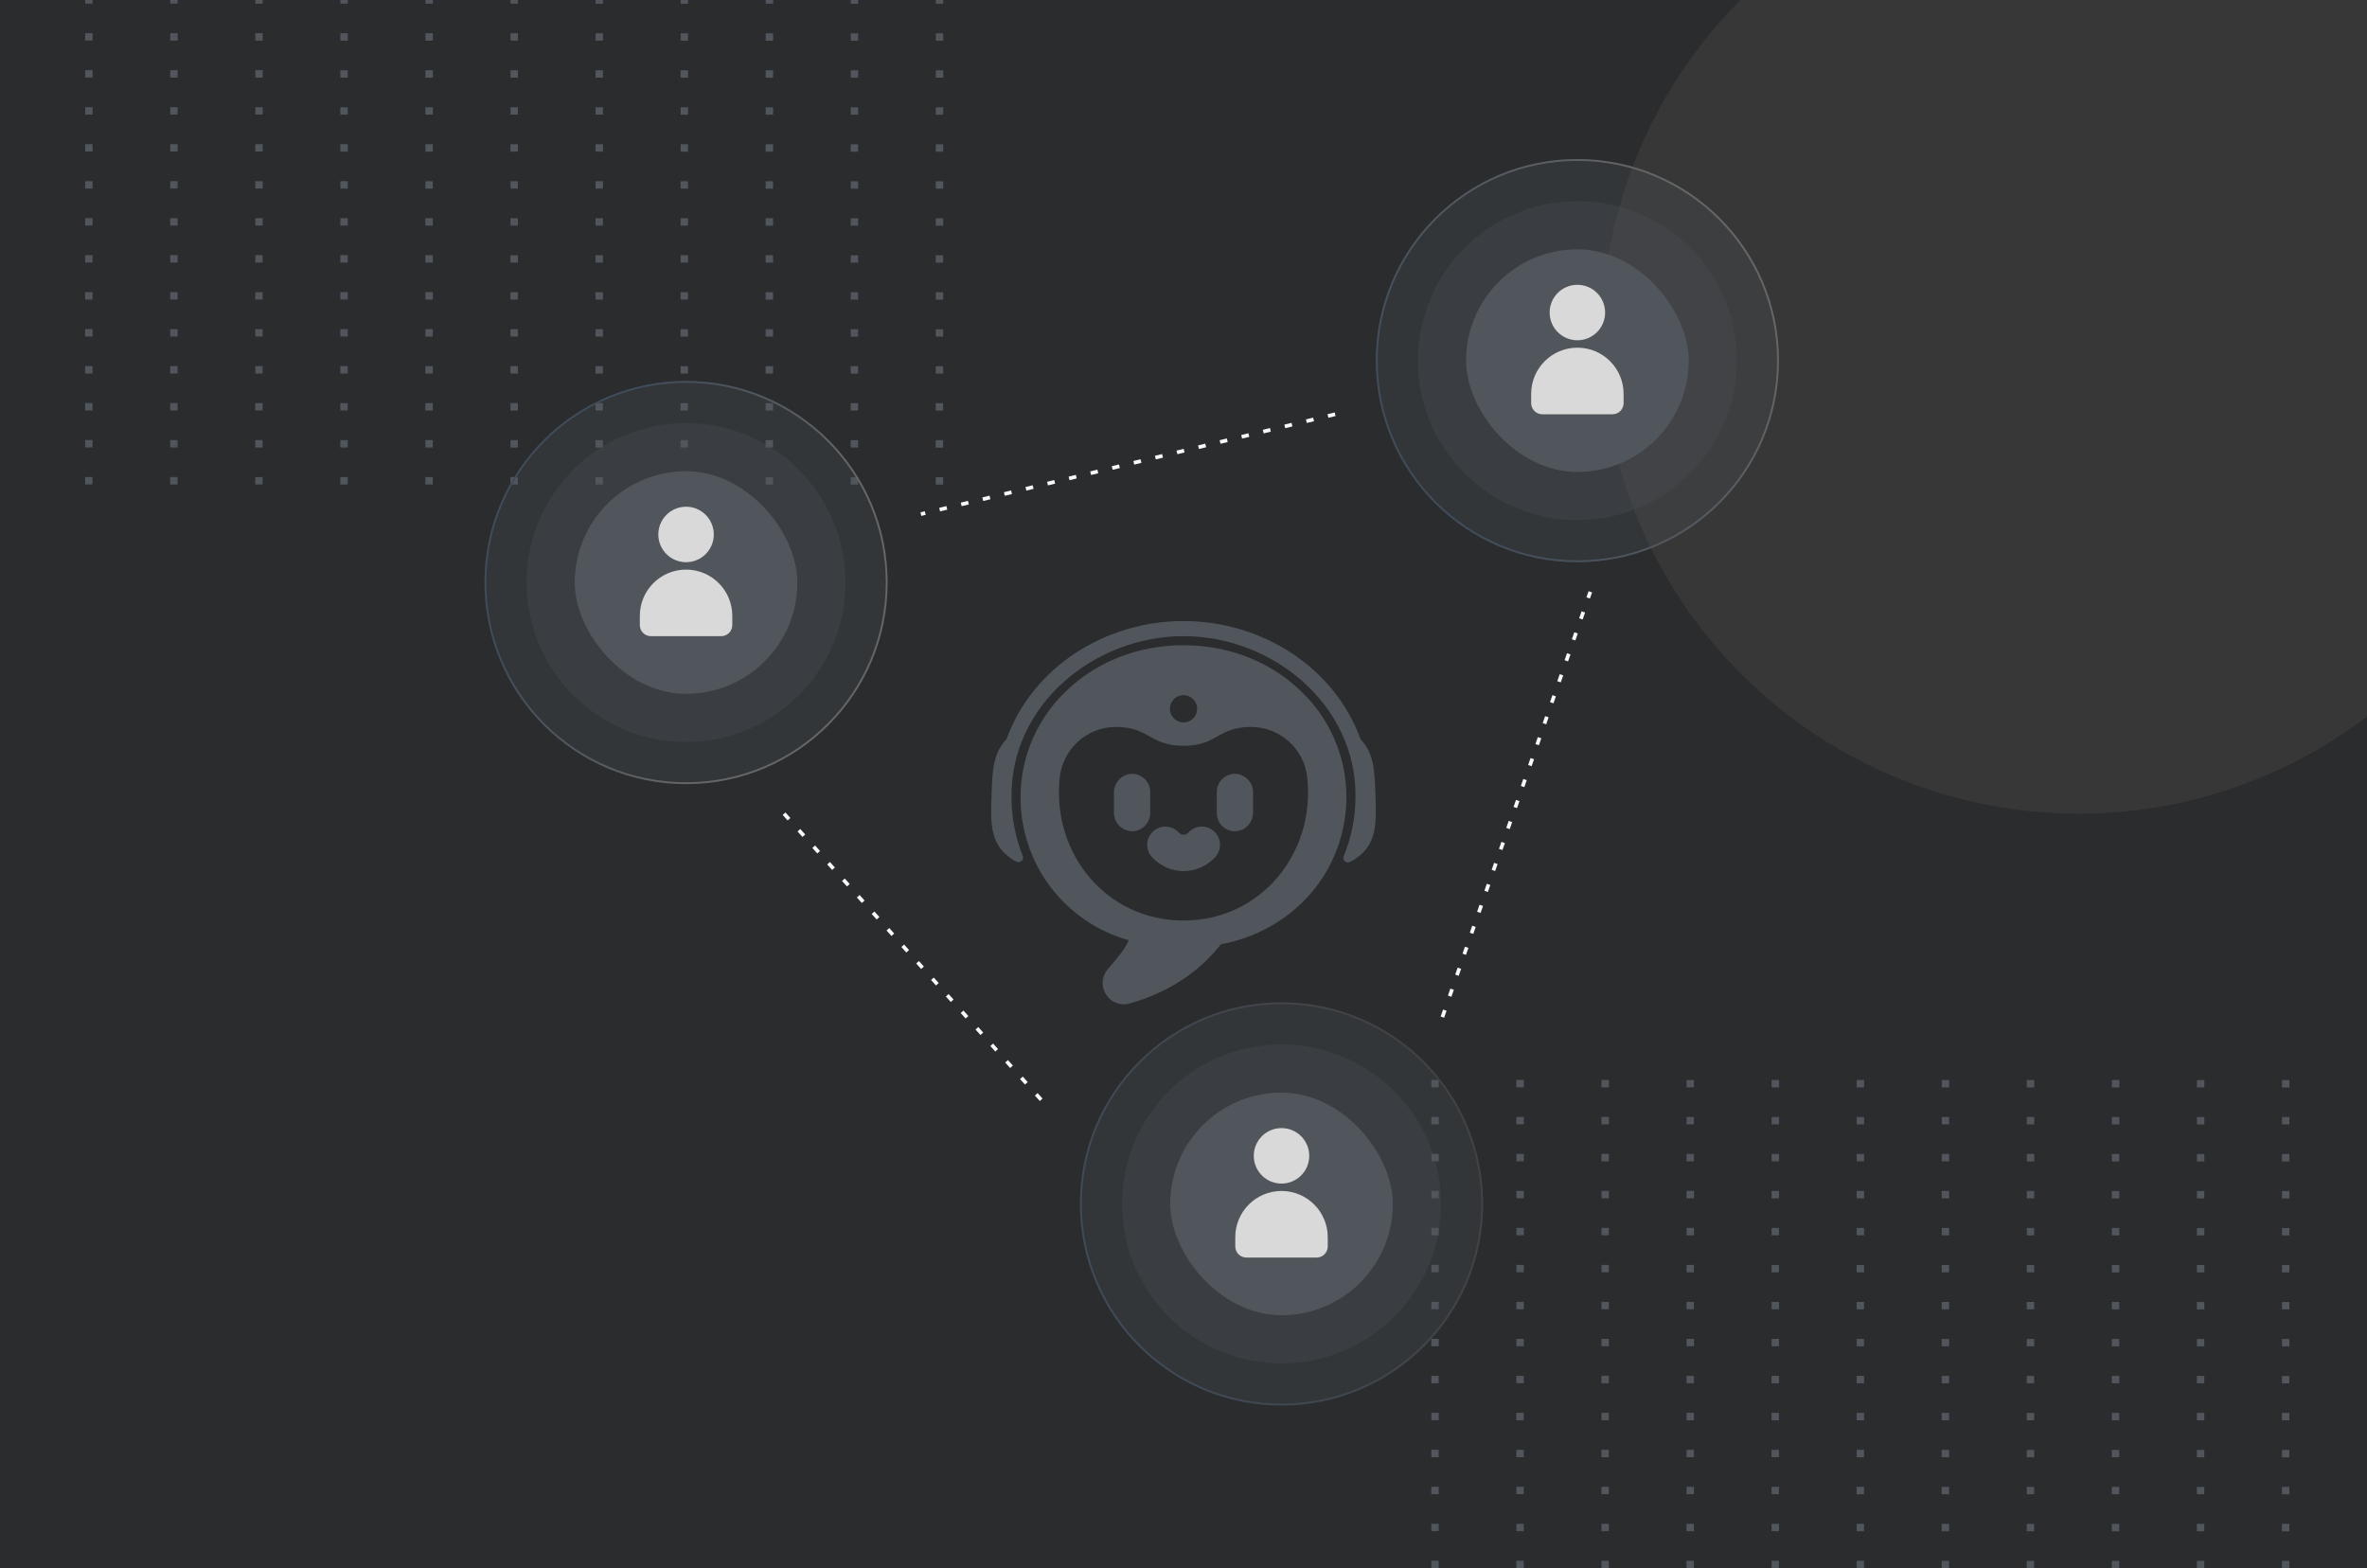 <svg width="640" height="424" viewBox="0 0 640 424" fill="none" xmlns="http://www.w3.org/2000/svg">
<g clip-path="url(#clip0_1858_6028)">
<rect width="640" height="424" fill="#2A2C2E"/>
<line x1="24.014" y1="130.977" x2="24.036" y2="-8" stroke="#51565C" stroke-width="2" stroke-dasharray="2 8"/>
<line x1="47.014" y1="130.981" x2="47.036" y2="-7.997" stroke="#51565C" stroke-width="2" stroke-dasharray="2 8"/>
<line x1="70.014" y1="130.984" x2="70.036" y2="-7.993" stroke="#51565C" stroke-width="2" stroke-dasharray="2 8"/>
<line x1="93.014" y1="130.988" x2="93.036" y2="-7.989" stroke="#51565C" stroke-width="2" stroke-dasharray="2 8"/>
<line x1="116.014" y1="130.992" x2="116.036" y2="-7.986" stroke="#51565C" stroke-width="2" stroke-dasharray="2 8"/>
<line x1="139.014" y1="130.995" x2="139.036" y2="-7.982" stroke="#51565C" stroke-width="2" stroke-dasharray="2 8"/>
<line x1="162.014" y1="130.999" x2="162.036" y2="-7.979" stroke="#51565C" stroke-width="2" stroke-dasharray="2 8"/>
<line x1="185.014" y1="131.003" x2="185.036" y2="-7.975" stroke="#51565C" stroke-width="2" stroke-dasharray="2 8"/>
<line x1="208.014" y1="131.006" x2="208.036" y2="-7.971" stroke="#51565C" stroke-width="2" stroke-dasharray="2 8"/>
<line x1="231.014" y1="131.01" x2="231.036" y2="-7.968" stroke="#51565C" stroke-width="2" stroke-dasharray="2 8"/>
<line x1="254.014" y1="131.013" x2="254.036" y2="-7.964" stroke="#51565C" stroke-width="2" stroke-dasharray="2 8"/>
<line x1="388" y1="423.977" x2="388.022" y2="285" stroke="#51565C" stroke-width="2" stroke-dasharray="2 8"/>
<line x1="411" y1="423.981" x2="411.022" y2="285.003" stroke="#51565C" stroke-width="2" stroke-dasharray="2 8"/>
<line x1="434" y1="423.984" x2="434.022" y2="285.007" stroke="#51565C" stroke-width="2" stroke-dasharray="2 8"/>
<line x1="457" y1="423.988" x2="457.022" y2="285.011" stroke="#51565C" stroke-width="2" stroke-dasharray="2 8"/>
<line x1="480" y1="423.992" x2="480.022" y2="285.014" stroke="#51565C" stroke-width="2" stroke-dasharray="2 8"/>
<line x1="503" y1="423.995" x2="503.022" y2="285.018" stroke="#51565C" stroke-width="2" stroke-dasharray="2 8"/>
<line x1="526" y1="423.999" x2="526.022" y2="285.022" stroke="#51565C" stroke-width="2" stroke-dasharray="2 8"/>
<line x1="549" y1="424.003" x2="549.022" y2="285.025" stroke="#51565C" stroke-width="2" stroke-dasharray="2 8"/>
<line x1="572" y1="424.006" x2="572.022" y2="285.029" stroke="#51565C" stroke-width="2" stroke-dasharray="2 8"/>
<line x1="595" y1="424.01" x2="595.022" y2="285.032" stroke="#51565C" stroke-width="2" stroke-dasharray="2 8"/>
<line x1="618" y1="424.013" x2="618.022" y2="285.036" stroke="#51565C" stroke-width="2" stroke-dasharray="2 8"/>
<g filter="url(#filter0_f_1858_6028)">
<circle cx="562" cy="91" r="129" fill="#373737"/>
</g>
<path d="M364.976 233.063C366.409 232.367 367.702 231.414 368.79 230.25C372.286 226.444 372.123 221.614 371.898 214.931C371.678 208.388 371.511 203.632 367.884 199.894C360.834 180.348 341.121 167.911 320 167.91C298.878 167.91 279.164 180.349 272.116 199.893C268.489 203.632 268.321 208.384 268.101 214.931C267.876 221.614 267.714 226.444 271.226 230.268C272.265 231.374 273.487 232.291 274.838 232.98C275.061 233.087 275.311 233.125 275.556 233.088C275.8 233.052 276.028 232.943 276.21 232.775C276.392 232.608 276.52 232.39 276.576 232.149C276.633 231.909 276.616 231.656 276.527 231.426C274.509 226.307 273.48 220.851 273.496 215.349C273.267 190.798 295.608 172 320 172C344.392 172 366.734 190.8 366.503 215.349C366.505 220.886 365.421 226.37 363.314 231.49C363.224 231.719 363.205 231.969 363.259 232.209C363.313 232.449 363.437 232.667 363.615 232.836C363.794 233.005 364.019 233.116 364.261 233.157C364.503 233.197 364.752 233.165 364.976 233.063Z" fill="#51565C"/>
<path d="M328.457 231.844C329.371 230.916 329.88 229.664 329.87 228.361C329.861 227.059 329.335 225.814 328.408 224.9C327.48 223.985 326.228 223.477 324.926 223.486C323.623 223.495 322.378 224.021 321.464 224.949C321.288 225.167 321.069 225.347 320.822 225.479C320.575 225.611 320.303 225.692 320.024 225.717C319.467 225.656 318.955 225.384 318.593 224.957C317.68 224.028 316.435 223.501 315.133 223.49C313.83 223.479 312.577 223.986 311.649 224.9C310.72 225.813 310.193 227.057 310.182 228.36C310.171 229.662 310.678 230.915 311.592 231.844C312.669 233.002 313.975 233.926 315.425 234.558C316.876 235.19 318.442 235.516 320.024 235.516C321.607 235.516 323.172 235.19 324.623 234.558C326.074 233.926 327.379 233.002 328.457 231.844ZM333.888 224.752C335.207 224.726 336.462 224.182 337.383 223.238C338.305 222.294 338.818 221.025 338.811 219.706C338.795 218.348 338.795 215.624 338.811 214.267C338.82 212.953 338.314 211.688 337.401 210.743C336.488 209.799 335.242 209.249 333.929 209.212C332.626 209.216 331.378 209.734 330.454 210.653C329.531 211.571 329.007 212.817 328.997 214.12V219.845C329.004 221.141 329.521 222.383 330.436 223.301C331.351 224.22 332.591 224.741 333.888 224.752ZM311.003 214.12C310.99 212.823 310.47 211.584 309.554 210.667C308.638 209.749 307.4 209.227 306.103 209.212C304.785 209.241 303.53 209.787 302.61 210.732C301.69 211.678 301.18 212.948 301.188 214.267C301.204 215.624 301.204 218.348 301.188 219.706C301.18 221.024 301.691 222.293 302.611 223.237C303.531 224.181 304.785 224.726 306.103 224.752C307.4 224.74 308.641 224.219 309.557 223.301C310.473 222.383 310.992 221.142 311.003 219.845V214.12Z" fill="#51565C"/>
<path d="M299.049 268.878C299.7 269.923 300.675 270.726 301.825 271.165C302.975 271.605 304.237 271.656 305.419 271.312C315.602 268.474 324.124 262.948 330.096 255.314C350.114 251.542 364.05 235.177 364.05 215.35C364.031 209.991 362.921 204.692 360.787 199.776C358.653 194.86 355.541 190.43 351.639 186.756C343.392 178.822 332.157 174.454 320 174.454C307.843 174.454 296.608 178.822 288.361 186.754C284.46 190.428 281.347 194.858 279.213 199.774C277.08 204.69 275.969 209.99 275.95 215.349C275.873 224.138 278.696 232.709 283.981 239.732C289.267 246.755 296.72 251.84 305.188 254.199C304.178 256.628 302.047 259.101 299.508 262.078C298.699 263.005 298.215 264.173 298.132 265.401C298.049 266.629 298.371 267.85 299.049 268.878ZM320 187.95C320.728 187.95 321.44 188.166 322.045 188.57C322.65 188.975 323.122 189.549 323.401 190.222C323.679 190.894 323.752 191.634 323.61 192.348C323.468 193.062 323.117 193.718 322.603 194.233C322.088 194.748 321.432 195.098 320.718 195.24C320.004 195.382 319.264 195.309 318.592 195.031C317.919 194.752 317.344 194.28 316.94 193.675C316.535 193.07 316.32 192.358 316.32 191.63C316.32 190.654 316.707 189.718 317.398 189.028C318.088 188.338 319.024 187.95 320 187.95ZM286.532 210.265C286.92 206.508 288.683 203.027 291.484 200.492C294.284 197.958 297.923 196.549 301.7 196.538C310.85 196.563 310.85 201.646 320 201.646C329.15 201.646 329.15 196.565 338.3 196.539C342.077 196.551 345.716 197.959 348.517 200.494C351.317 203.028 353.081 206.509 353.468 210.266C355.661 230.79 340.835 248.884 320 248.884C299.165 248.884 284.34 230.79 286.532 210.265Z" fill="#51565C"/>
<g filter="url(#filter1_b_1858_6028)">
<circle cx="185.5" cy="157.5" r="54.5" fill="#51565C" fill-opacity="0.25"/>
<circle cx="185.5" cy="157.5" r="54.25" stroke="url(#paint0_linear_1858_6028)" stroke-width="0.5"/>
</g>
<g filter="url(#filter2_b_1858_6028)">
<circle cx="185.5" cy="157.5" r="43.112" fill="#51565C" fill-opacity="0.25"/>
</g>
<rect x="155.403" y="127.403" width="60.194" height="60.194" rx="30.097" fill="#51565C"/>
<circle cx="185.5" cy="144.5" r="7.5" fill="#D9D9D9"/>
<path d="M173 166.5C173 159.596 178.596 154 185.5 154C192.404 154 198 159.596 198 166.5V169C198 170.657 196.657 172 195 172H176C174.343 172 173 170.657 173 169V166.5Z" fill="#D9D9D9"/>
<g filter="url(#filter3_b_1858_6028)">
<circle cx="426.5" cy="97.5" r="54.5" fill="#51565C" fill-opacity="0.25"/>
<circle cx="426.5" cy="97.5" r="54.25" stroke="url(#paint1_linear_1858_6028)" stroke-width="0.5"/>
</g>
<g filter="url(#filter4_b_1858_6028)">
<circle cx="426.5" cy="97.5" r="43.112" fill="#51565C" fill-opacity="0.25"/>
</g>
<rect x="396.403" y="67.403" width="60.194" height="60.194" rx="30.097" fill="#51565C"/>
<circle cx="426.5" cy="84.5" r="7.5" fill="#D9D9D9"/>
<path d="M414 106.5C414 99.596 419.596 94 426.5 94C433.404 94 439 99.596 439 106.5V109C439 110.657 437.657 112 436 112H417C415.343 112 414 110.657 414 109V106.5Z" fill="#D9D9D9"/>
<g filter="url(#filter5_b_1858_6028)">
<circle cx="346.5" cy="325.5" r="54.5" fill="#51565C" fill-opacity="0.25"/>
<circle cx="346.5" cy="325.5" r="54.25" stroke="url(#paint2_linear_1858_6028)" stroke-width="0.5"/>
</g>
<g filter="url(#filter6_b_1858_6028)">
<circle cx="346.5" cy="325.5" r="43.112" fill="#51565C" fill-opacity="0.25"/>
</g>
<rect x="316.403" y="295.403" width="60.194" height="60.194" rx="30.097" fill="#51565C"/>
<circle cx="346.5" cy="312.5" r="7.5" fill="#D9D9D9"/>
<path d="M334 334.5C334 327.596 339.596 322 346.5 322C353.404 322 359 327.596 359 334.5V337C359 338.657 357.657 340 356 340H337C335.343 340 334 338.657 334 337V334.5Z" fill="#D9D9D9"/>
<path d="M212 220L283 299M390 275L430 160" stroke="#F8F9FA" stroke-dasharray="2 4"/>
<path d="M361 112L249 139" stroke="#F8F9FA" stroke-dasharray="2 4"/>
</g>
<defs>
<filter id="filter0_f_1858_6028" x="302.6" y="-168.4" width="518.8" height="518.8" filterUnits="userSpaceOnUse" color-interpolation-filters="sRGB">
<feFlood flood-opacity="0" result="BackgroundImageFix"/>
<feBlend mode="normal" in="SourceGraphic" in2="BackgroundImageFix" result="shape"/>
<feGaussianBlur stdDeviation="65.2" result="effect1_foregroundBlur_1858_6028"/>
</filter>
<filter id="filter1_b_1858_6028" x="123" y="95" width="125" height="125" filterUnits="userSpaceOnUse" color-interpolation-filters="sRGB">
<feFlood flood-opacity="0" result="BackgroundImageFix"/>
<feGaussianBlur in="BackgroundImageFix" stdDeviation="4"/>
<feComposite in2="SourceAlpha" operator="in" result="effect1_backgroundBlur_1858_6028"/>
<feBlend mode="normal" in="SourceGraphic" in2="effect1_backgroundBlur_1858_6028" result="shape"/>
</filter>
<filter id="filter2_b_1858_6028" x="134.388" y="106.388" width="102.224" height="102.224" filterUnits="userSpaceOnUse" color-interpolation-filters="sRGB">
<feFlood flood-opacity="0" result="BackgroundImageFix"/>
<feGaussianBlur in="BackgroundImageFix" stdDeviation="4"/>
<feComposite in2="SourceAlpha" operator="in" result="effect1_backgroundBlur_1858_6028"/>
<feBlend mode="normal" in="SourceGraphic" in2="effect1_backgroundBlur_1858_6028" result="shape"/>
</filter>
<filter id="filter3_b_1858_6028" x="364" y="35" width="125" height="125" filterUnits="userSpaceOnUse" color-interpolation-filters="sRGB">
<feFlood flood-opacity="0" result="BackgroundImageFix"/>
<feGaussianBlur in="BackgroundImageFix" stdDeviation="4"/>
<feComposite in2="SourceAlpha" operator="in" result="effect1_backgroundBlur_1858_6028"/>
<feBlend mode="normal" in="SourceGraphic" in2="effect1_backgroundBlur_1858_6028" result="shape"/>
</filter>
<filter id="filter4_b_1858_6028" x="375.388" y="46.388" width="102.224" height="102.224" filterUnits="userSpaceOnUse" color-interpolation-filters="sRGB">
<feFlood flood-opacity="0" result="BackgroundImageFix"/>
<feGaussianBlur in="BackgroundImageFix" stdDeviation="4"/>
<feComposite in2="SourceAlpha" operator="in" result="effect1_backgroundBlur_1858_6028"/>
<feBlend mode="normal" in="SourceGraphic" in2="effect1_backgroundBlur_1858_6028" result="shape"/>
</filter>
<filter id="filter5_b_1858_6028" x="284" y="263" width="125" height="125" filterUnits="userSpaceOnUse" color-interpolation-filters="sRGB">
<feFlood flood-opacity="0" result="BackgroundImageFix"/>
<feGaussianBlur in="BackgroundImageFix" stdDeviation="4"/>
<feComposite in2="SourceAlpha" operator="in" result="effect1_backgroundBlur_1858_6028"/>
<feBlend mode="normal" in="SourceGraphic" in2="effect1_backgroundBlur_1858_6028" result="shape"/>
</filter>
<filter id="filter6_b_1858_6028" x="295.388" y="274.388" width="102.224" height="102.224" filterUnits="userSpaceOnUse" color-interpolation-filters="sRGB">
<feFlood flood-opacity="0" result="BackgroundImageFix"/>
<feGaussianBlur in="BackgroundImageFix" stdDeviation="4"/>
<feComposite in2="SourceAlpha" operator="in" result="effect1_backgroundBlur_1858_6028"/>
<feBlend mode="normal" in="SourceGraphic" in2="effect1_backgroundBlur_1858_6028" result="shape"/>
</filter>
<linearGradient id="paint0_linear_1858_6028" x1="131" y1="183" x2="185.5" y2="212" gradientUnits="userSpaceOnUse">
<stop stop-color="#3F4C5A"/>
<stop offset="1" stop-color="#666666"/>
</linearGradient>
<linearGradient id="paint1_linear_1858_6028" x1="395" y1="146" x2="481" y2="92" gradientUnits="userSpaceOnUse">
<stop stop-color="#3F4C5A"/>
<stop offset="1" stop-color="#666666"/>
</linearGradient>
<linearGradient id="paint2_linear_1858_6028" x1="292" y1="357" x2="408" y2="306" gradientUnits="userSpaceOnUse">
<stop stop-color="#3F4C5A"/>
<stop offset="1" stop-color="#434141"/>
</linearGradient>
<clipPath id="clip0_1858_6028">
<rect width="640" height="424" fill="white"/>
</clipPath>
</defs>
</svg>
